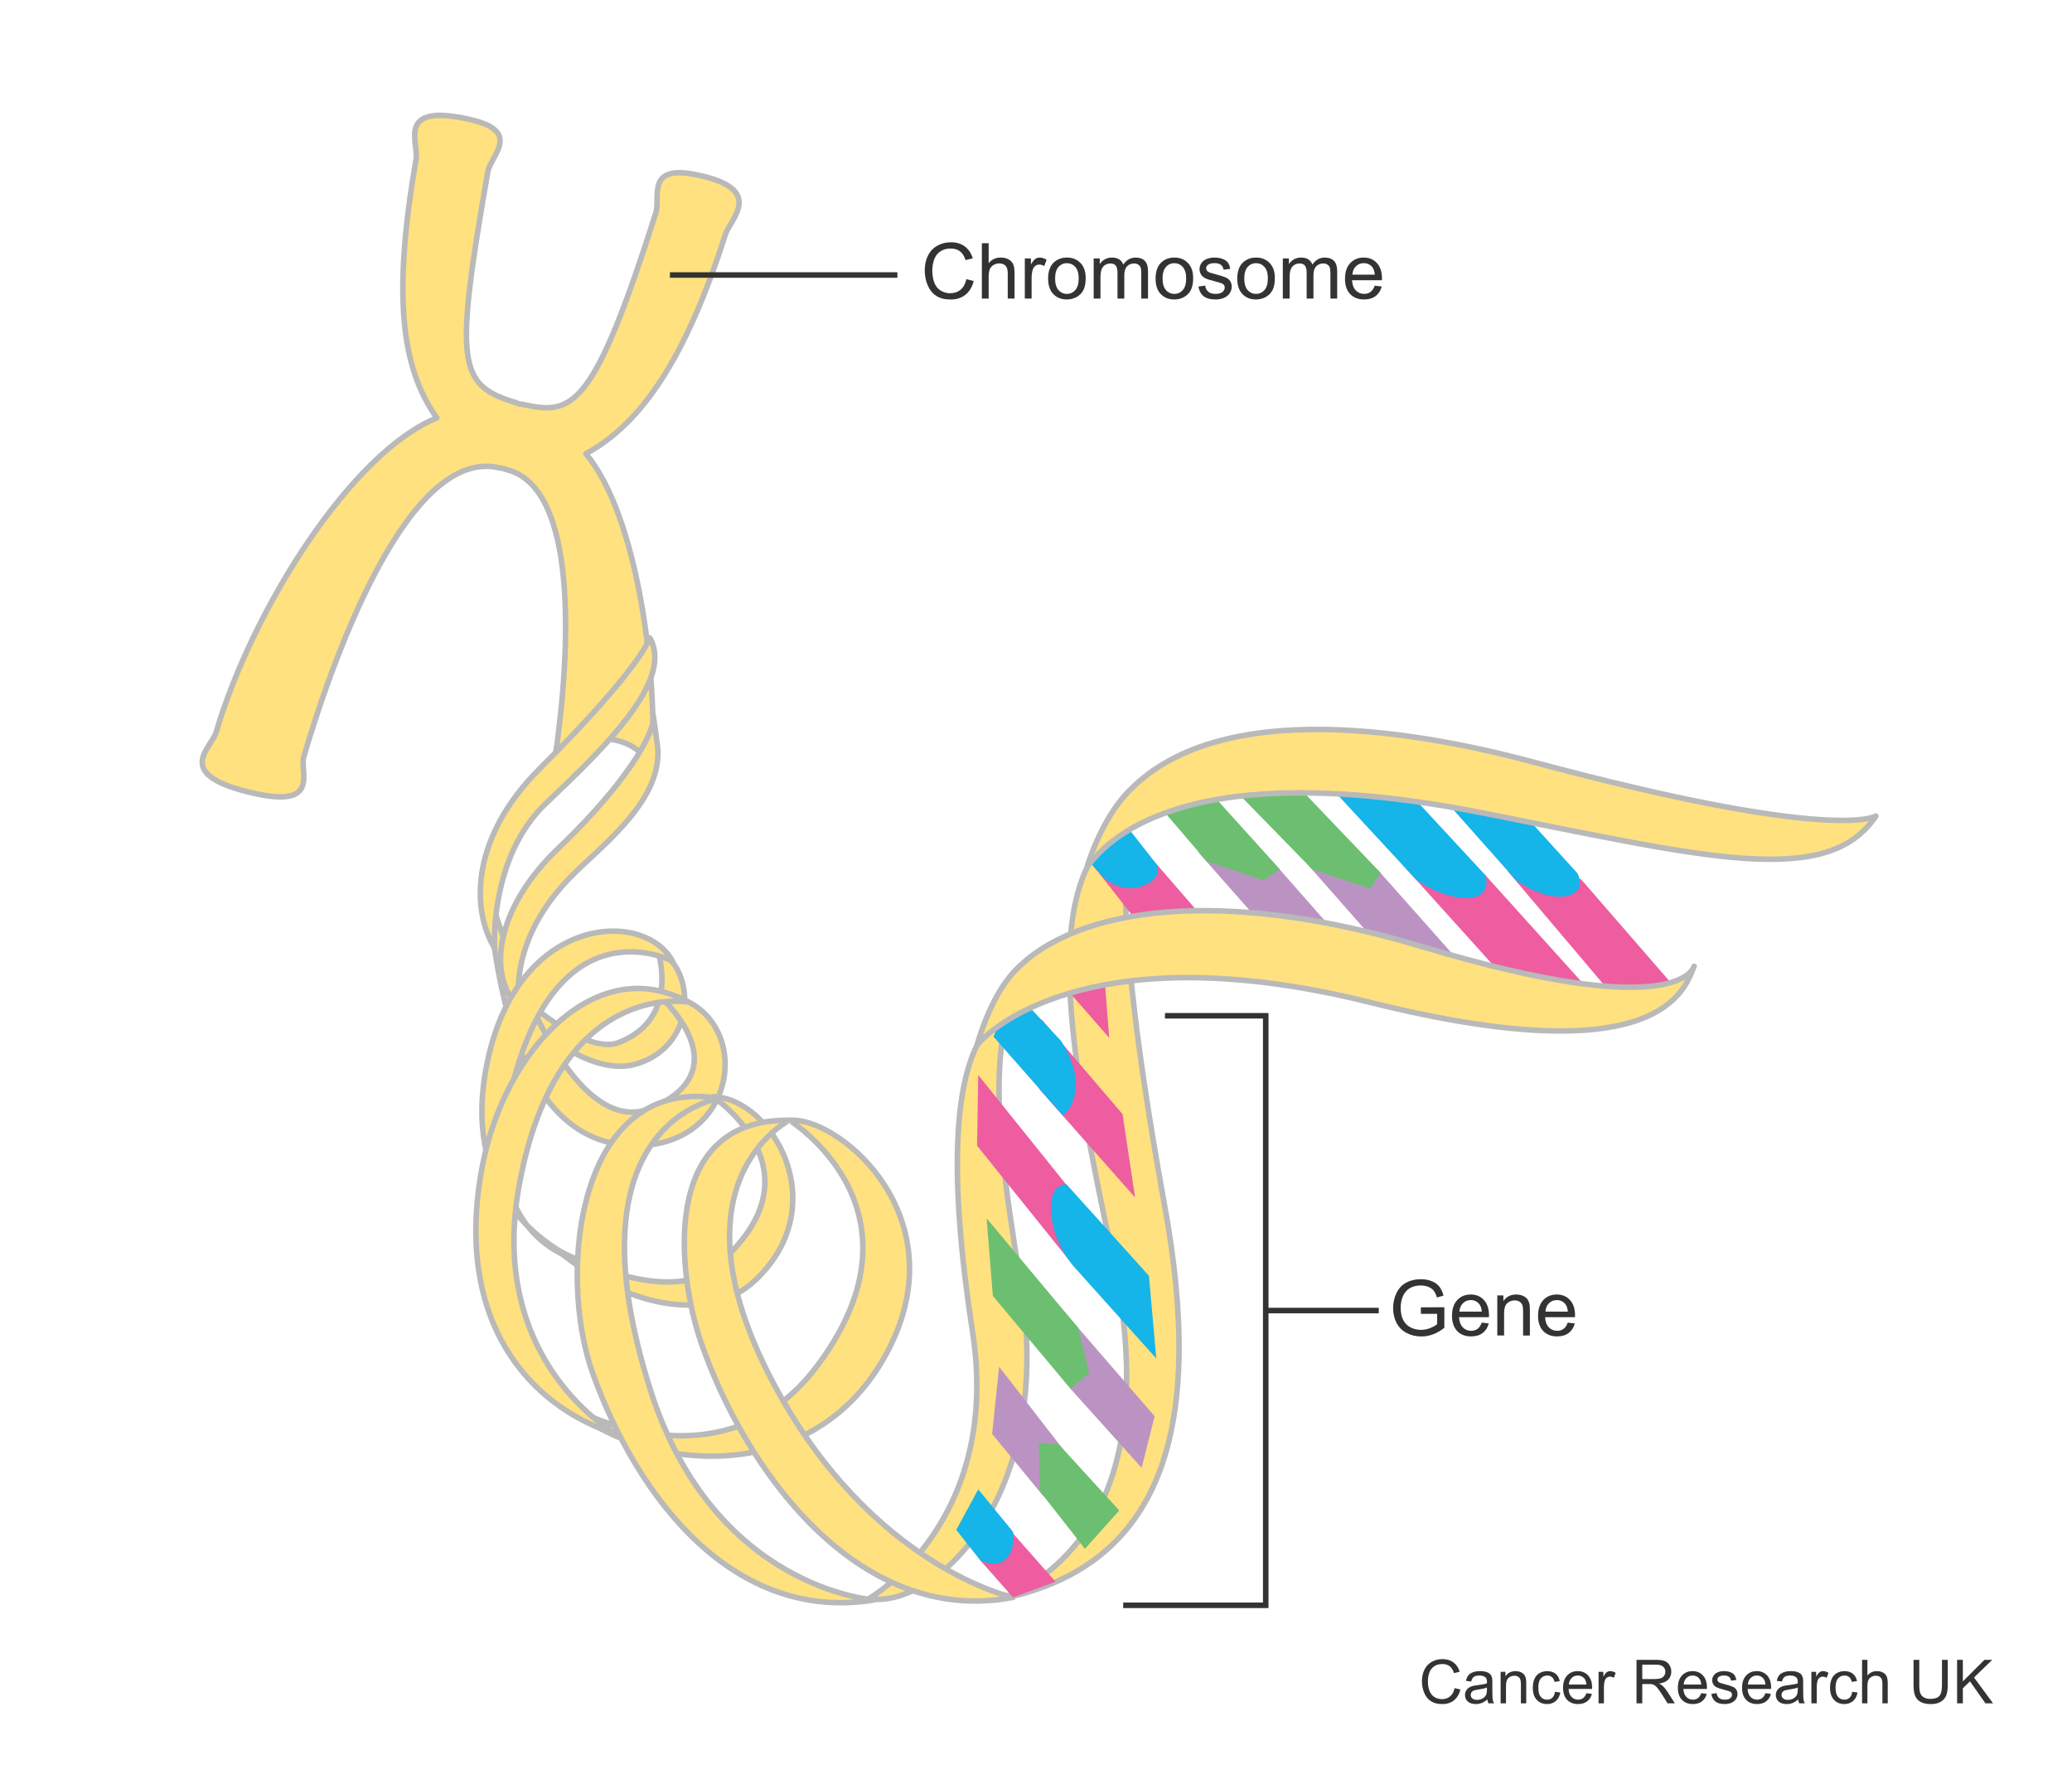 <?xml version="1.0" encoding="utf-8"?>
<!-- Generator: Adobe Illustrator 27.8.1, SVG Export Plug-In . SVG Version: 6.00 Build 0)  -->
<svg version="1.1" id="Layer_1" xmlns="http://www.w3.org/2000/svg" xmlns:xlink="http://www.w3.org/1999/xlink" x="0px" y="0px"
	 width="375px" height="322px" viewBox="0 0 375 322" enable-background="new 0 0 375 322" xml:space="preserve">
<path fill="#FFE180" stroke="#B9B9B9" stroke-linecap="round" stroke-linejoin="round" d="M107.026,133.637
	c11.391-0.316,10.935,7.541,10.935,7.541c1.342-19.425-2.725-48.159-11.932-59.037c10.062-5.463,18.1-17.254,25.267-39.735
	c0.887-2.79,7.469-8.246-5.429-10.807c-9.043-1.805-6.279,4.177-7.18,6.967c-11.19,35.179-14.941,36.718-23.961,34.659
	c-0.261-0.056-0.522-0.072-0.774-0.086c-0.183-0.07-0.335-0.168-0.521-0.23c-10.61-3.202-11.216-6.905-5.146-41.805
	c0.508-2.89,6.285-7.283-3.114-9.446c-13.671-3.155-9.35,4.23-9.858,7.12c-4.175,24.108-2.892,37.591,3.75,46.869
	c-15.536,6.343-33.376,34.636-39.957,56.944c-0.826,2.807-7.672,7.364,5.577,10.719c13.69,3.474,9.461-3.535,10.3-6.337
	c5.667-19.235,19.188-56.038,35.324-52.289c0.246,0.067,0.506,0.08,0.769,0.102c0.236,0.095,0.472,0.207,0.725,0.271
	c12.642,3.238,11.661,31.728,8.62,52.465C100.42,137.52,101.625,133.789,107.026,133.637z"/>
<path fill="#FFE180" stroke="#B9B9B9" stroke-linecap="round" stroke-linejoin="round" d="M111.976,188.739
	c-6.705,2.608-20.355-10.703-20.355-10.703c1.4,5.665,14.257,17.054,23.2,14.662c11.141-2.984,11.466-16.945,4.143-20.887
	C118.963,171.811,123.37,184.316,111.976,188.739z"/>
<path fill="#FFE180" stroke="#B9B9B9" stroke-linecap="round" stroke-linejoin="round" d="M118.086,200.526
	c-17.258,7.597-30.201-41.043-30.201-41.043c1.399,5.656,1.897,47.221,26.598,47.9c20.493,0.564,22.481-26.11,4.32-27.635
	C118.802,179.749,134.696,193.214,118.086,200.526z"/>
<path fill="#FFE180" stroke="#B9B9B9" stroke-linecap="round" stroke-linejoin="round" d="M157.241,289.401
	c11.546,1.968,34.123-17.978,27.386-57.809c-5.984-35.422-4.191-44.054,0.283-56.194c0,0-7.5,12.634-8.076,13.8
	c-4.407,8.901-4.791,26.214-0.822,51.879C181.377,275.745,157.241,289.401,157.241,289.401z"/>
<path fill="#FFE180" stroke="#B9B9B9" stroke-linecap="round" stroke-linejoin="round" d="M180.088,289.654
	c30.865-5.652,37.921-31.642,30.695-71.388c-11.877-65.325-6.226-75.348-2.298-78.343c0,0-10.152,14.253-10.814,15.376
	c-7.066,11.873-4.503,34.561,3.607,71.643C213.311,282.001,180.088,289.654,180.088,289.654z"/>
<path fill="#FFE180" stroke="#B9B9B9" stroke-linecap="round" stroke-linejoin="round" d="M89.512,171.644
	c-4.467-7.458-3.97-20.361,8.136-32.465c18.83-18.821,19.943-23.705,19.943-23.705s1.492,2.054,0.676,5.642
	c-1.663,7.333-11.458,16.718-19.414,24.271C88.476,155.231,89.512,171.644,89.512,171.644z"/>
<path fill="#FFE180" stroke="#B9B9B9" stroke-linecap="round" stroke-linejoin="round" d="M148.034,247.087
	c-17.405,23.451-44.915,7.566-44.915,7.566c11.766,10.924,42.048,15.425,56.18-7.66c15.534-25.383-7.023-44.901-16.421-44.191
	C142.876,202.802,168.966,218.893,148.034,247.087z"/>
<path fill="#FFE180" stroke="#B9B9B9" stroke-linecap="round" stroke-linejoin="round" d="M129.045,229.63
	c-8.68,7.033-28.161-3.322-28.161-3.322c12.137,10.211,27.323,13.433,35.767,5.492c14.431-13.561,3.131-32.993-7.656-33.289
	C128.995,198.511,150.182,212.48,129.045,229.63z"/>
<path fill="#FFE180" stroke="#B9B9B9" stroke-linecap="round" stroke-linejoin="round" d="M139.852,250.172
	c17.692,33.52,43.494,39.005,43.494,39.005c-28.268,5.375-48.753-23.523-56.553-46.422c-4.088-11.995-7.567-40.301,16.084-39.953
	C142.876,202.802,120.665,213.827,139.852,250.172z"/>
<path fill="#FFE180" stroke="#B9B9B9" stroke-linecap="round" stroke-linejoin="round" d="M117.728,251.666
	c11.487,36.114,40.483,37.971,40.483,37.971c-25.422,4.138-42.757-18.303-50.922-40.996c-6.561-18.224-2.689-54.202,22.89-49.78
	C130.179,198.86,102.16,202.727,117.728,251.666z"/>
<path fill="#FFE180" stroke="#B9B9B9" stroke-linecap="round" stroke-linejoin="round" d="M94.124,182.64
	c-6.302-6.051-4.27-18.381,6.874-29.028c14.253-13.626,17.777-22.302,17.244-24.01c0,0,0.802,5.628,0.825,6.105
	c0.495,9.901-11.118,18.079-16.305,23.572C91.251,171.459,94.124,182.64,94.124,182.64z"/>
<path fill="#FFE180" stroke="#B9B9B9" stroke-linecap="round" stroke-linejoin="round" d="M92.287,198.265
	c-5.594,24.416,10.772,29.279,10.772,29.279c-5.029-2.918-19.802-11.824-14.83-35.424c5.593-26.598,28.374-27.55,33.477-18.129
	C121.707,173.991,100.42,162.77,92.287,198.265z"/>
<path fill="#FFE180" stroke="#B9B9B9" stroke-linecap="round" stroke-linejoin="round" d="M93.978,214.471
	c-5.951,32.175,17.561,45.157,17.561,45.157c-15.493-4.865-29.552-20.234-24.282-48.328c4.047-21.572,20.986-38.991,37.256-29.884
	C124.513,181.416,100.915,176.961,93.978,214.471z"/>
<g>
	<polygon fill="#BB93C3" points="236.02,155.763 253.78,175.938 267.031,177.385 249.498,157.627 	"/>
	<polygon fill="#6CBF70" points="218.363,137.751 237.511,157.399 247.991,160.892 249.874,158.005 229.53,136.715 	"/>
</g>
<g>
	<polygon fill="#BB93C3" points="216.863,154.259 233.58,173.231 246.835,174.686 230.119,155.713 	"/>
	<polygon fill="#6CBF70" points="207.465,143.186 218.363,155.905 228.656,159.386 231.615,157.352 215.492,139.491 	"/>
</g>
<g>
	<polygon fill="#ED5DA0" points="197.944,156.83 212.3,175.146 226.872,176.71 208.943,155.996 	"/>
	<path fill="#15B4E9" d="M197.284,156.17l2.27,2.519c0,0,3.111,3.209,7.254,1.701c3.664-1.331,2.637-3.767,2.637-3.767l-6.779-8.662
		L197.284,156.17z"/>
</g>
<g>
	<polygon fill="#ED5DA0" stroke="#ED5DA0" points="255.158,157.259 273.713,177.839 286.96,179.287 268.411,158.712 	"/>
	<path fill="#15B4E9" stroke="#15B4E9" d="M238.04,138.777l18.616,20.125c0,0,5.161,3.646,9.541,3.121
		c3.139-0.378,2.214-3.312,2.214-3.312l-17.115-18.484L238.04,138.777z"/>
</g>
<g>
	<polygon fill="#ED5DA0" points="272.858,157.689 292.629,181.06 302.879,178.458 286.119,159.143 	"/>
	<path fill="#15B4E9" d="M259.805,142.936l14.553,16.401c0,0,5.269,3.887,9.417,2.812c3.39-0.88,1.758-4.018,1.758-4.018
		l-12.478-13.742L259.805,142.936z"/>
</g>
<g>
	<polygon fill="#ED5DA0" points="177.04,194.61 193.759,215.424 193.562,228.214 176.842,207.409 	"/>
</g>
<path fill="#15B4E9" d="M190.361,217.141c0.357-2.809,2.637-2.762,2.637-2.762l14.94,16.573l1.329,14.968l-14.889-16.6
	C194.379,229.32,189.483,224.047,190.361,217.141z"/>
<g>
	<polygon fill="#ED5DA0" points="188.477,184.497 203.168,201.698 205.428,216.765 188.102,197.178 	"/>
	<path fill="#15B4E9" d="M183.269,179.048l8.725,9.342c0,0,2.273,3.228,2.636,6.779c0.503,4.896-2.259,6.779-2.259,6.779
		l-12.558-14.278L183.269,179.048z"/>
</g>
<g>
	<polygon fill="#ED5DA0" points="195.459,169.048 199.567,173.03 200.754,187.891 188.994,174.401 	"/>
</g>
<g>
	<polygon fill="#BB93C3" points="191.575,236.255 208.968,256.382 206.621,265.723 193.751,251.418 	"/>
	<polygon fill="#6CBF70" points="178.561,220.548 195.133,240.369 197.142,248.53 193.751,251.418 179.689,234.593 	"/>
</g>
<g>
	<polygon fill="#BB93C3" points="180.819,247.4 192.872,262.969 188.854,270.879 179.562,259.58 	"/>
</g>
<polygon fill="#6CBF70" points="187.976,261.211 191.617,261.462 202.565,273.438 196.358,280.386 188.227,270 "/>
<g>
	<polygon fill="#ED5DA0" points="177.109,270.516 191.04,286.341 183.346,289.177 177.401,282.451 	"/>
	<path fill="#15B4E9" d="M177.053,269.623l6.276,7.659c0,0,0.63,3.39-1.506,5.148c-1.746,1.438-4.422,0.021-4.422,0.021
		l-4.335-5.502L177.053,269.623z"/>
</g>
<path fill="#FFE180" stroke="#B9B9B9" stroke-linecap="round" stroke-linejoin="round" d="M306.603,174.925
	c-1.735,4.298-6.13,19.616-58.682,6.525c-48.779-12.153-67.98,3.915-71.088,7.748c0,0,2.232-8.523,6.733-13.324
	c11.22-11.97,38.116-15.243,73.765-4.519C304.365,185.502,306.603,174.925,306.603,174.925z"/>
<path fill="#FFE180" stroke="#B9B9B9" stroke-linecap="round" stroke-linejoin="round" d="M339.5,147.731
	c-8.788,13.245-31.219,7.319-70.848-0.511c-55.829-11.031-68.771,5.818-71.888,9.653c0,0,2.261-7.784,6.875-12.932
	c16.68-18.605,54.852-11.092,73.975-5.96C332.183,152.635,339.5,147.731,339.5,147.731z"/>
<g>
	<path fill="#333333" d="M174.9,50.535l1.326,0.335c-0.278,1.089-0.778,1.92-1.5,2.491c-0.723,0.572-1.605,0.858-2.649,0.858
		c-1.08,0-1.958-0.22-2.636-0.659c-0.676-0.44-1.191-1.077-1.545-1.911c-0.353-0.834-0.529-1.729-0.529-2.687
		c0-1.044,0.199-1.954,0.598-2.73c0.399-0.777,0.967-1.367,1.703-1.771c0.735-0.402,1.546-0.604,2.43-0.604
		c1.003,0,1.846,0.255,2.529,0.766s1.16,1.229,1.429,2.153l-1.306,0.308c-0.232-0.729-0.569-1.26-1.012-1.593
		s-0.998-0.499-1.668-0.499c-0.771,0-1.414,0.185-1.932,0.554c-0.517,0.369-0.88,0.865-1.09,1.486
		c-0.21,0.623-0.314,1.264-0.314,1.925c0,0.853,0.124,1.597,0.373,2.231c0.248,0.637,0.634,1.111,1.158,1.426
		s1.092,0.472,1.702,0.472c0.743,0,1.372-0.214,1.887-0.643S174.718,51.378,174.9,50.535z"/>
	<path fill="#333333" d="M177.703,54.049V44.027h1.23v3.596c0.574-0.665,1.299-0.998,2.174-0.998c0.538,0,1.005,0.105,1.401,0.318
		c0.396,0.211,0.68,0.504,0.852,0.878c0.17,0.374,0.256,0.916,0.256,1.627v4.601h-1.23v-4.601c0-0.615-0.133-1.063-0.4-1.343
		c-0.266-0.281-0.644-0.421-1.131-0.421c-0.364,0-0.707,0.095-1.029,0.284c-0.32,0.188-0.55,0.445-0.687,0.769
		s-0.205,0.771-0.205,1.34v3.972H177.703z"/>
	<path fill="#333333" d="M185.476,54.049v-7.26h1.107v1.101c0.282-0.515,0.544-0.854,0.782-1.019c0.24-0.164,0.503-0.246,0.79-0.246
		c0.415,0,0.836,0.132,1.265,0.396l-0.424,1.142c-0.301-0.178-0.602-0.267-0.902-0.267c-0.269,0-0.511,0.081-0.725,0.242
		c-0.214,0.162-0.367,0.387-0.458,0.674c-0.137,0.438-0.205,0.916-0.205,1.436v3.801H185.476z"/>
	<path fill="#333333" d="M189.693,50.419c0-1.345,0.374-2.34,1.121-2.987c0.624-0.538,1.386-0.807,2.283-0.807
		c0.998,0,1.813,0.327,2.447,0.98c0.634,0.654,0.95,1.558,0.95,2.711c0,0.935-0.14,1.669-0.421,2.205
		c-0.279,0.535-0.688,0.951-1.223,1.247c-0.536,0.296-1.12,0.444-1.754,0.444c-1.017,0-1.838-0.326-2.465-0.978
		C190.007,52.584,189.693,51.645,189.693,50.419z M190.958,50.419c0,0.93,0.203,1.626,0.608,2.089
		c0.405,0.462,0.916,0.693,1.531,0.693c0.61,0,1.119-0.232,1.524-0.697s0.608-1.174,0.608-2.126c0-0.897-0.204-1.578-0.611-2.04
		c-0.408-0.463-0.915-0.694-1.521-0.694c-0.615,0-1.126,0.23-1.531,0.69S190.958,49.489,190.958,50.419z"/>
	<path fill="#333333" d="M197.938,54.049v-7.26h1.101v1.019c0.228-0.355,0.531-0.642,0.909-0.858
		c0.378-0.216,0.809-0.324,1.292-0.324c0.538,0,0.979,0.111,1.322,0.335c0.345,0.224,0.587,0.535,0.729,0.937
		c0.574-0.848,1.321-1.271,2.242-1.271c0.72,0,1.273,0.199,1.661,0.598c0.388,0.399,0.581,1.014,0.581,1.843v4.983h-1.224v-4.573
		c0-0.492-0.04-0.847-0.12-1.063c-0.079-0.216-0.224-0.391-0.434-0.522s-0.456-0.198-0.738-0.198c-0.511,0-0.935,0.17-1.271,0.51
		c-0.337,0.339-0.506,0.883-0.506,1.63v4.218h-1.23v-4.717c0-0.547-0.101-0.957-0.301-1.23s-0.528-0.41-0.984-0.41
		c-0.347,0-0.666,0.091-0.961,0.273c-0.293,0.183-0.507,0.449-0.639,0.8s-0.198,0.856-0.198,1.518v3.767H197.938z"/>
	<path fill="#333333" d="M209.142,50.419c0-1.345,0.374-2.34,1.121-2.987c0.624-0.538,1.386-0.807,2.283-0.807
		c0.998,0,1.813,0.327,2.447,0.98c0.634,0.654,0.95,1.558,0.95,2.711c0,0.935-0.14,1.669-0.421,2.205
		c-0.279,0.535-0.688,0.951-1.223,1.247c-0.536,0.296-1.12,0.444-1.754,0.444c-1.017,0-1.838-0.326-2.465-0.978
		C209.455,52.584,209.142,51.645,209.142,50.419z M210.406,50.419c0,0.93,0.203,1.626,0.608,2.089
		c0.405,0.462,0.916,0.693,1.531,0.693c0.61,0,1.119-0.232,1.524-0.697s0.608-1.174,0.608-2.126c0-0.897-0.204-1.578-0.611-2.04
		c-0.408-0.463-0.915-0.694-1.521-0.694c-0.615,0-1.126,0.23-1.531,0.69S210.406,49.489,210.406,50.419z"/>
	<path fill="#333333" d="M216.894,51.882l1.217-0.191c0.068,0.487,0.259,0.861,0.571,1.121c0.312,0.26,0.748,0.39,1.309,0.39
		c0.565,0,0.984-0.115,1.258-0.346c0.273-0.229,0.41-0.5,0.41-0.81c0-0.278-0.121-0.497-0.362-0.656
		c-0.169-0.109-0.588-0.248-1.258-0.417c-0.902-0.228-1.528-0.425-1.876-0.592c-0.35-0.166-0.613-0.396-0.793-0.689
		c-0.181-0.295-0.271-0.619-0.271-0.975c0-0.323,0.074-0.623,0.222-0.898c0.148-0.276,0.351-0.505,0.605-0.688
		c0.191-0.142,0.452-0.261,0.783-0.359c0.33-0.098,0.685-0.146,1.062-0.146c0.569,0,1.07,0.082,1.5,0.246
		c0.432,0.164,0.749,0.387,0.954,0.666c0.205,0.281,0.347,0.655,0.424,1.125l-1.203,0.164c-0.055-0.374-0.213-0.665-0.476-0.875
		c-0.262-0.21-0.632-0.314-1.11-0.314c-0.565,0-0.969,0.094-1.21,0.28s-0.362,0.405-0.362,0.656c0,0.159,0.05,0.303,0.15,0.431
		c0.101,0.132,0.258,0.241,0.472,0.328c0.123,0.046,0.485,0.15,1.087,0.314c0.87,0.232,1.478,0.423,1.821,0.57
		c0.345,0.148,0.614,0.364,0.811,0.646s0.294,0.634,0.294,1.053c0,0.41-0.12,0.797-0.358,1.158c-0.24,0.363-0.585,0.643-1.036,0.842
		c-0.451,0.197-0.962,0.297-1.531,0.297c-0.943,0-1.662-0.196-2.157-0.588C217.346,53.233,217.03,52.652,216.894,51.882z"/>
	<path fill="#333333" d="M223.928,50.419c0-1.345,0.374-2.34,1.121-2.987c0.624-0.538,1.386-0.807,2.283-0.807
		c0.998,0,1.813,0.327,2.447,0.98c0.634,0.654,0.95,1.558,0.95,2.711c0,0.935-0.14,1.669-0.421,2.205
		c-0.279,0.535-0.688,0.951-1.223,1.247c-0.536,0.296-1.12,0.444-1.754,0.444c-1.017,0-1.838-0.326-2.465-0.978
		C224.241,52.584,223.928,51.645,223.928,50.419z M225.192,50.419c0,0.93,0.203,1.626,0.608,2.089
		c0.405,0.462,0.916,0.693,1.531,0.693c0.61,0,1.119-0.232,1.524-0.697s0.608-1.174,0.608-2.126c0-0.897-0.204-1.578-0.611-2.04
		c-0.408-0.463-0.915-0.694-1.521-0.694c-0.615,0-1.126,0.23-1.531,0.69S225.192,49.489,225.192,50.419z"/>
	<path fill="#333333" d="M232.172,54.049v-7.26h1.101v1.019c0.228-0.355,0.531-0.642,0.909-0.858
		c0.378-0.216,0.809-0.324,1.292-0.324c0.538,0,0.979,0.111,1.322,0.335c0.345,0.224,0.587,0.535,0.729,0.937
		c0.574-0.848,1.321-1.271,2.242-1.271c0.72,0,1.273,0.199,1.661,0.598c0.388,0.399,0.581,1.014,0.581,1.843v4.983h-1.224v-4.573
		c0-0.492-0.04-0.847-0.12-1.063c-0.079-0.216-0.224-0.391-0.434-0.522s-0.456-0.198-0.738-0.198c-0.511,0-0.935,0.17-1.271,0.51
		c-0.337,0.339-0.506,0.883-0.506,1.63v4.218h-1.23v-4.717c0-0.547-0.101-0.957-0.301-1.23s-0.528-0.41-0.984-0.41
		c-0.347,0-0.666,0.091-0.961,0.273c-0.293,0.183-0.507,0.449-0.639,0.8s-0.198,0.856-0.198,1.518v3.767H232.172z"/>
	<path fill="#333333" d="M248.804,51.711l1.271,0.157c-0.2,0.743-0.572,1.319-1.114,1.729s-1.235,0.615-2.078,0.615
		c-1.062,0-1.903-0.327-2.526-0.98c-0.621-0.654-0.933-1.571-0.933-2.752c0-1.222,0.314-2.169,0.943-2.844s1.444-1.012,2.447-1.012
		c0.971,0,1.764,0.33,2.379,0.991s0.923,1.591,0.923,2.789c0,0.073-0.002,0.183-0.007,0.328h-5.414
		c0.046,0.798,0.271,1.408,0.677,1.832s0.911,0.636,1.518,0.636c0.451,0,0.836-0.118,1.155-0.355S248.617,52.23,248.804,51.711z
		 M244.764,49.722h4.054c-0.055-0.61-0.21-1.068-0.465-1.374c-0.392-0.474-0.9-0.711-1.524-0.711c-0.565,0-1.04,0.189-1.425,0.567
		C245.018,48.582,244.805,49.088,244.764,49.722z"/>
</g>
<g>
	<path fill="#333333" d="M257.158,237.835v-1.176l4.245-0.007v3.719c-0.651,0.52-1.324,0.91-2.017,1.172
		c-0.692,0.263-1.403,0.394-2.133,0.394c-0.984,0-1.879-0.211-2.684-0.632c-0.804-0.422-1.411-1.031-1.821-1.829
		s-0.615-1.688-0.615-2.673c0-0.976,0.204-1.886,0.612-2.73c0.407-0.846,0.994-1.474,1.76-1.884s1.647-0.615,2.646-0.615
		c0.725,0,1.38,0.117,1.966,0.353c0.585,0.234,1.044,0.562,1.377,0.98s0.586,0.966,0.759,1.641l-1.196,0.328
		c-0.15-0.511-0.337-0.911-0.561-1.203s-0.542-0.525-0.957-0.701c-0.415-0.175-0.875-0.263-1.381-0.263
		c-0.606,0-1.13,0.093-1.572,0.276c-0.442,0.186-0.799,0.428-1.07,0.729c-0.271,0.301-0.481,0.631-0.632,0.991
		c-0.255,0.62-0.383,1.292-0.383,2.017c0,0.894,0.153,1.641,0.462,2.242c0.307,0.602,0.755,1.048,1.343,1.34
		s1.212,0.438,1.873,0.438c0.574,0,1.135-0.11,1.682-0.332c0.547-0.221,0.962-0.456,1.244-0.707v-1.866H257.158z"/>
	<path fill="#333333" d="M268.171,239.428l1.271,0.157c-0.2,0.743-0.572,1.319-1.114,1.729s-1.235,0.615-2.078,0.615
		c-1.062,0-1.903-0.327-2.526-0.98c-0.621-0.654-0.933-1.571-0.933-2.752c0-1.222,0.314-2.169,0.943-2.844s1.444-1.012,2.447-1.012
		c0.971,0,1.764,0.33,2.379,0.991s0.923,1.591,0.923,2.789c0,0.073-0.002,0.183-0.007,0.328h-5.414
		c0.046,0.798,0.271,1.408,0.677,1.832s0.911,0.636,1.518,0.636c0.451,0,0.836-0.118,1.155-0.355S267.984,239.947,268.171,239.428z
		 M264.131,237.438h4.054c-0.055-0.61-0.21-1.068-0.465-1.374c-0.392-0.474-0.9-0.711-1.524-0.711c-0.565,0-1.04,0.189-1.425,0.567
		C264.385,236.299,264.172,236.805,264.131,237.438z"/>
	<path fill="#333333" d="M270.987,241.766v-7.26h1.107v1.032c0.533-0.798,1.304-1.196,2.311-1.196c0.438,0,0.84,0.078,1.206,0.236
		c0.367,0.156,0.642,0.363,0.824,0.618s0.31,0.559,0.383,0.909c0.046,0.228,0.068,0.627,0.068,1.196v4.464h-1.23v-4.416
		c0-0.501-0.048-0.876-0.144-1.125c-0.096-0.248-0.266-0.446-0.509-0.594c-0.244-0.148-0.53-0.223-0.858-0.223
		c-0.524,0-0.977,0.166-1.356,0.499c-0.381,0.333-0.571,0.964-0.571,1.894v3.965H270.987z"/>
	<path fill="#333333" d="M283.743,239.428l1.271,0.157c-0.2,0.743-0.572,1.319-1.114,1.729s-1.235,0.615-2.078,0.615
		c-1.062,0-1.903-0.327-2.526-0.98c-0.621-0.654-0.933-1.571-0.933-2.752c0-1.222,0.314-2.169,0.943-2.844s1.444-1.012,2.447-1.012
		c0.971,0,1.764,0.33,2.379,0.991s0.923,1.591,0.923,2.789c0,0.073-0.002,0.183-0.007,0.328h-5.414
		c0.046,0.798,0.271,1.408,0.677,1.832s0.911,0.636,1.518,0.636c0.451,0,0.836-0.118,1.155-0.355S283.557,239.947,283.743,239.428z
		 M279.703,237.438h4.054c-0.055-0.61-0.21-1.068-0.465-1.374c-0.392-0.474-0.9-0.711-1.524-0.711c-0.565,0-1.04,0.189-1.425,0.567
		C279.957,236.299,279.744,236.805,279.703,237.438z"/>
</g>
<line fill="#333333" stroke="#333333" x1="121.247" y1="49.783" x2="162.414" y2="49.783"/>
<polyline fill="none" stroke="#333333" points="210.843,183.884 229.078,183.884 229.078,222.134 229.078,290.607 203.281,290.607 
	"/>
<line fill="none" stroke="#333333" x1="249.537" y1="237.246" x2="229.078" y2="237.246"/>
<g>
	<path fill="#333333" d="M263.271,305.594l1.042,0.263c-0.219,0.856-0.611,1.509-1.179,1.958s-1.262,0.674-2.082,0.674
		c-0.848,0-1.538-0.173-2.07-0.518c-0.531-0.346-0.937-0.847-1.214-1.502s-0.416-1.359-0.416-2.111c0-0.819,0.156-1.535,0.47-2.145
		c0.313-0.611,0.76-1.074,1.338-1.393c0.578-0.316,1.215-0.475,1.909-0.475c0.788,0,1.45,0.201,1.987,0.602s0.911,0.965,1.123,1.691
		l-1.026,0.242c-0.183-0.572-0.447-0.99-0.795-1.252c-0.348-0.261-0.784-0.392-1.311-0.392c-0.605,0-1.111,0.146-1.518,0.435
		c-0.406,0.291-0.691,0.68-0.856,1.168c-0.165,0.49-0.247,0.994-0.247,1.513c0,0.669,0.098,1.255,0.293,1.753
		c0.195,0.5,0.498,0.873,0.91,1.121c0.412,0.246,0.857,0.37,1.337,0.37c0.584,0,1.078-0.169,1.482-0.505
		C262.854,306.756,263.128,306.256,263.271,305.594z"/>
	<path fill="#333333" d="M269.195,307.65c-0.358,0.305-0.703,0.52-1.034,0.645s-0.687,0.188-1.065,0.188
		c-0.627,0-1.108-0.152-1.445-0.459s-0.505-0.697-0.505-1.174c0-0.279,0.063-0.533,0.19-0.766c0.127-0.23,0.294-0.416,0.5-0.555
		c0.206-0.141,0.438-0.246,0.695-0.317c0.189-0.05,0.477-0.099,0.859-0.146c0.78-0.093,1.355-0.203,1.725-0.332
		c0.003-0.133,0.005-0.217,0.005-0.253c0-0.394-0.091-0.671-0.274-0.833c-0.246-0.218-0.613-0.327-1.101-0.327
		c-0.455,0-0.79,0.079-1.007,0.239c-0.217,0.159-0.377,0.441-0.48,0.846l-0.945-0.129c0.086-0.404,0.227-0.731,0.424-0.98
		c0.197-0.248,0.481-0.439,0.854-0.574c0.373-0.135,0.805-0.201,1.295-0.201c0.487,0,0.883,0.057,1.188,0.172
		c0.304,0.114,0.527,0.258,0.671,0.432s0.243,0.393,0.301,0.658c0.032,0.164,0.048,0.462,0.048,0.892v1.289
		c0,0.899,0.021,1.468,0.062,1.706c0.041,0.237,0.122,0.466,0.244,0.684h-1.01C269.288,308.153,269.224,307.919,269.195,307.65z
		 M269.115,305.491c-0.352,0.144-0.878,0.265-1.58,0.365c-0.396,0.058-0.678,0.122-0.843,0.193s-0.292,0.177-0.382,0.313
		c-0.089,0.139-0.134,0.291-0.134,0.46c0,0.258,0.098,0.473,0.293,0.645s0.48,0.258,0.856,0.258c0.372,0,0.703-0.081,0.994-0.245
		c0.289-0.162,0.503-0.385,0.639-0.668c0.104-0.219,0.156-0.541,0.156-0.967V305.491z"/>
	<path fill="#333333" d="M271.591,308.354v-5.703h0.871v0.811c0.418-0.627,1.023-0.939,1.814-0.939c0.344,0,0.66,0.061,0.948,0.186
		c0.288,0.123,0.504,0.285,0.647,0.485s0.243,0.438,0.301,0.714c0.036,0.18,0.054,0.492,0.054,0.94v3.507h-0.967v-3.469
		c0-0.395-0.038-0.689-0.112-0.885c-0.076-0.194-0.209-0.35-0.4-0.467c-0.191-0.116-0.416-0.174-0.674-0.174
		c-0.412,0-0.768,0.131-1.066,0.392s-0.449,0.757-0.449,1.487v3.115H271.591z"/>
	<path fill="#333333" d="M281.432,306.265l0.951,0.124c-0.104,0.654-0.37,1.168-0.798,1.539c-0.428,0.369-0.954,0.555-1.577,0.555
		c-0.78,0-1.407-0.254-1.882-0.766c-0.475-0.51-0.712-1.24-0.712-2.193c0-0.615,0.102-1.154,0.307-1.617
		c0.203-0.461,0.515-0.809,0.932-1.039s0.871-0.346,1.361-0.346c0.619,0,1.126,0.156,1.52,0.469
		c0.395,0.314,0.646,0.759,0.758,1.336l-0.939,0.145c-0.09-0.383-0.248-0.672-0.476-0.865s-0.503-0.289-0.825-0.289
		c-0.486,0-0.882,0.174-1.187,0.523s-0.456,0.901-0.456,1.656c0,0.767,0.146,1.324,0.439,1.671c0.294,0.347,0.678,0.521,1.15,0.521
		c0.379,0,0.696-0.115,0.95-0.349S281.363,306.748,281.432,306.265z"/>
	<path fill="#333333" d="M287.114,306.518l0.999,0.123c-0.157,0.584-0.449,1.037-0.875,1.359c-0.427,0.322-0.971,0.482-1.633,0.482
		c-0.835,0-1.496-0.256-1.985-0.77c-0.488-0.515-0.733-1.235-0.733-2.162c0-0.96,0.248-1.705,0.742-2.234
		c0.494-0.53,1.135-0.795,1.922-0.795c0.764,0,1.387,0.26,1.869,0.778c0.484,0.519,0.726,1.249,0.726,2.191
		c0,0.058-0.002,0.144-0.005,0.258h-4.254c0.035,0.626,0.213,1.106,0.531,1.439s0.716,0.499,1.192,0.499
		c0.354,0,0.657-0.093,0.907-0.279C286.769,307.223,286.968,306.926,287.114,306.518z M283.939,304.954h3.186
		c-0.043-0.479-0.165-0.84-0.365-1.079c-0.308-0.373-0.707-0.559-1.197-0.559c-0.444,0-0.817,0.148-1.12,0.445
		S283.973,304.457,283.939,304.954z"/>
	<path fill="#333333" d="M289.316,308.354v-5.703h0.869v0.864c0.223-0.405,0.428-0.671,0.615-0.8
		c0.188-0.129,0.395-0.193,0.621-0.193c0.325,0,0.656,0.104,0.993,0.311l-0.333,0.897c-0.236-0.14-0.473-0.21-0.709-0.21
		c-0.211,0-0.401,0.064-0.569,0.191s-0.288,0.303-0.36,0.529c-0.107,0.344-0.16,0.719-0.16,1.127v2.986H289.316z"/>
	<path fill="#333333" d="M296.186,308.354v-7.873h3.49c0.702,0,1.236,0.07,1.602,0.211c0.365,0.143,0.656,0.393,0.875,0.75
		s0.328,0.754,0.328,1.188c0,0.559-0.182,1.029-0.543,1.412s-0.92,0.627-1.676,0.73c0.275,0.133,0.485,0.264,0.629,0.393
		c0.304,0.279,0.592,0.628,0.864,1.047l1.37,2.143h-1.311l-1.043-1.638c-0.304-0.473-0.555-0.835-0.752-1.085
		c-0.196-0.25-0.373-0.426-0.528-0.526c-0.156-0.101-0.314-0.17-0.476-0.21c-0.118-0.024-0.312-0.037-0.58-0.037h-1.209v3.496
		H296.186z M297.227,303.955h2.24c0.477,0,0.849-0.049,1.117-0.148c0.269-0.098,0.473-0.256,0.612-0.473
		c0.14-0.216,0.21-0.451,0.21-0.705c0-0.373-0.136-0.68-0.406-0.919s-0.697-0.36-1.281-0.36h-2.492V303.955z"/>
	<path fill="#333333" d="M307.895,306.518l0.999,0.123c-0.157,0.584-0.449,1.037-0.875,1.359c-0.427,0.322-0.971,0.482-1.633,0.482
		c-0.835,0-1.496-0.256-1.985-0.77c-0.488-0.515-0.733-1.235-0.733-2.162c0-0.96,0.248-1.705,0.742-2.234
		c0.494-0.53,1.135-0.795,1.922-0.795c0.764,0,1.387,0.26,1.869,0.778c0.484,0.519,0.726,1.249,0.726,2.191
		c0,0.058-0.002,0.144-0.005,0.258h-4.254c0.035,0.626,0.213,1.106,0.531,1.439s0.716,0.499,1.192,0.499
		c0.354,0,0.657-0.093,0.907-0.279C307.549,307.223,307.748,306.926,307.895,306.518z M304.72,304.954h3.186
		c-0.043-0.479-0.165-0.84-0.365-1.079c-0.308-0.373-0.707-0.559-1.197-0.559c-0.444,0-0.817,0.148-1.12,0.445
		S304.753,304.457,304.72,304.954z"/>
	<path fill="#333333" d="M309.721,306.651l0.957-0.15c0.053,0.384,0.203,0.677,0.448,0.881s0.588,0.306,1.028,0.306
		c0.444,0,0.773-0.09,0.988-0.271c0.215-0.18,0.322-0.393,0.322-0.636c0-0.218-0.095-0.39-0.285-0.516
		c-0.132-0.086-0.461-0.195-0.988-0.327c-0.709-0.18-1.2-0.334-1.474-0.465c-0.274-0.131-0.481-0.312-0.623-0.543
		s-0.212-0.486-0.212-0.766c0-0.254,0.058-0.489,0.174-0.705c0.116-0.217,0.275-0.397,0.476-0.541
		c0.15-0.11,0.355-0.205,0.615-0.281c0.26-0.077,0.538-0.115,0.835-0.115c0.447,0,0.841,0.064,1.179,0.193
		c0.339,0.129,0.589,0.303,0.749,0.523c0.162,0.221,0.272,0.515,0.334,0.883l-0.945,0.129c-0.043-0.293-0.168-0.522-0.374-0.688
		c-0.206-0.164-0.497-0.246-0.872-0.246c-0.444,0-0.762,0.072-0.951,0.22s-0.285,0.319-0.285,0.516c0,0.126,0.04,0.238,0.119,0.339
		c0.078,0.104,0.202,0.189,0.37,0.258c0.097,0.035,0.382,0.117,0.854,0.246c0.684,0.184,1.16,0.332,1.431,0.449
		c0.271,0.116,0.482,0.285,0.637,0.508c0.154,0.222,0.231,0.497,0.231,0.826c0,0.322-0.095,0.627-0.282,0.91
		c-0.188,0.285-0.46,0.506-0.813,0.662c-0.355,0.154-0.756,0.232-1.203,0.232c-0.742,0-1.307-0.153-1.695-0.461
		C310.076,307.713,309.828,307.256,309.721,306.651z"/>
	<path fill="#333333" d="M319.513,306.518l0.999,0.123c-0.157,0.584-0.449,1.037-0.875,1.359c-0.427,0.322-0.971,0.482-1.633,0.482
		c-0.835,0-1.496-0.256-1.985-0.77c-0.488-0.515-0.733-1.235-0.733-2.162c0-0.96,0.248-1.705,0.742-2.234
		c0.494-0.53,1.135-0.795,1.922-0.795c0.764,0,1.387,0.26,1.869,0.778c0.484,0.519,0.726,1.249,0.726,2.191
		c0,0.058-0.002,0.144-0.005,0.258h-4.254c0.035,0.626,0.213,1.106,0.531,1.439s0.716,0.499,1.192,0.499
		c0.354,0,0.657-0.093,0.907-0.279C319.167,307.223,319.366,306.926,319.513,306.518z M316.338,304.954h3.186
		c-0.043-0.479-0.165-0.84-0.365-1.079c-0.308-0.373-0.707-0.559-1.197-0.559c-0.444,0-0.817,0.148-1.12,0.445
		S316.371,304.457,316.338,304.954z"/>
	<path fill="#333333" d="M325.447,307.65c-0.358,0.305-0.703,0.52-1.034,0.645s-0.687,0.188-1.065,0.188
		c-0.627,0-1.108-0.152-1.445-0.459s-0.505-0.697-0.505-1.174c0-0.279,0.063-0.533,0.19-0.766c0.127-0.23,0.294-0.416,0.5-0.555
		c0.206-0.141,0.438-0.246,0.695-0.317c0.189-0.05,0.477-0.099,0.859-0.146c0.78-0.093,1.355-0.203,1.725-0.332
		c0.003-0.133,0.005-0.217,0.005-0.253c0-0.394-0.091-0.671-0.274-0.833c-0.246-0.218-0.613-0.327-1.101-0.327
		c-0.455,0-0.79,0.079-1.007,0.239c-0.217,0.159-0.377,0.441-0.48,0.846l-0.945-0.129c0.086-0.404,0.227-0.731,0.424-0.98
		c0.197-0.248,0.481-0.439,0.854-0.574c0.373-0.135,0.805-0.201,1.295-0.201c0.487,0,0.883,0.057,1.188,0.172
		c0.304,0.114,0.527,0.258,0.671,0.432s0.243,0.393,0.301,0.658c0.032,0.164,0.048,0.462,0.048,0.892v1.289
		c0,0.899,0.021,1.468,0.062,1.706c0.041,0.237,0.122,0.466,0.244,0.684h-1.01C325.54,308.153,325.476,307.919,325.447,307.65z
		 M325.367,305.491c-0.352,0.144-0.878,0.265-1.58,0.365c-0.396,0.058-0.678,0.122-0.843,0.193s-0.292,0.177-0.382,0.313
		c-0.089,0.139-0.134,0.291-0.134,0.46c0,0.258,0.098,0.473,0.293,0.645s0.48,0.258,0.856,0.258c0.372,0,0.703-0.081,0.994-0.245
		c0.289-0.162,0.503-0.385,0.639-0.668c0.104-0.219,0.156-0.541,0.156-0.967V305.491z"/>
	<path fill="#333333" d="M327.832,308.354v-5.703h0.869v0.864c0.223-0.405,0.428-0.671,0.615-0.8
		c0.188-0.129,0.395-0.193,0.621-0.193c0.325,0,0.656,0.104,0.993,0.311l-0.333,0.897c-0.236-0.14-0.473-0.21-0.709-0.21
		c-0.211,0-0.401,0.064-0.569,0.191s-0.288,0.303-0.36,0.529c-0.107,0.344-0.16,0.719-0.16,1.127v2.986H327.832z"/>
	<path fill="#333333" d="M335.229,306.265l0.951,0.124c-0.104,0.654-0.37,1.168-0.798,1.539c-0.428,0.369-0.954,0.555-1.577,0.555
		c-0.78,0-1.407-0.254-1.882-0.766c-0.475-0.51-0.712-1.24-0.712-2.193c0-0.615,0.102-1.154,0.307-1.617
		c0.203-0.461,0.515-0.809,0.932-1.039s0.871-0.346,1.361-0.346c0.619,0,1.126,0.156,1.52,0.469
		c0.395,0.314,0.646,0.759,0.758,1.336l-0.939,0.145c-0.09-0.383-0.248-0.672-0.476-0.865s-0.503-0.289-0.825-0.289
		c-0.486,0-0.882,0.174-1.187,0.523s-0.456,0.901-0.456,1.656c0,0.767,0.146,1.324,0.439,1.671c0.294,0.347,0.678,0.521,1.15,0.521
		c0.379,0,0.696-0.115,0.95-0.349S335.16,306.748,335.229,306.265z"/>
	<path fill="#333333" d="M337.006,308.354v-7.873h0.967v2.824c0.451-0.522,1.021-0.783,1.709-0.783c0.422,0,0.789,0.082,1.101,0.25
		c0.312,0.166,0.534,0.396,0.669,0.689c0.134,0.293,0.201,0.72,0.201,1.278v3.614h-0.967v-3.614c0-0.483-0.104-0.835-0.314-1.056
		c-0.209-0.221-0.506-0.33-0.889-0.33c-0.286,0-0.556,0.074-0.809,0.223c-0.252,0.148-0.432,0.35-0.539,0.604
		s-0.162,0.604-0.162,1.053v3.12H337.006z"/>
	<path fill="#333333" d="M351.471,300.48h1.042v4.549c0,0.791-0.09,1.42-0.269,1.885c-0.179,0.466-0.502,0.845-0.97,1.137
		c-0.467,0.291-1.08,0.438-1.839,0.438c-0.738,0-1.342-0.127-1.811-0.381c-0.469-0.255-0.804-0.623-1.004-1.104
		c-0.201-0.482-0.301-1.141-0.301-1.975v-4.549h1.041v4.543c0,0.685,0.064,1.188,0.191,1.512c0.127,0.324,0.346,0.574,0.655,0.75
		s0.688,0.264,1.136,0.264c0.767,0,1.312-0.174,1.639-0.521c0.325-0.348,0.488-1.016,0.488-2.004V300.48z"/>
	<path fill="#333333" d="M354.204,308.354v-7.873h1.042v3.904l3.91-3.904h1.412l-3.303,3.189l3.448,4.684h-1.375l-2.804-3.984
		l-1.289,1.256v2.729H354.204z"/>
</g>
</svg>
